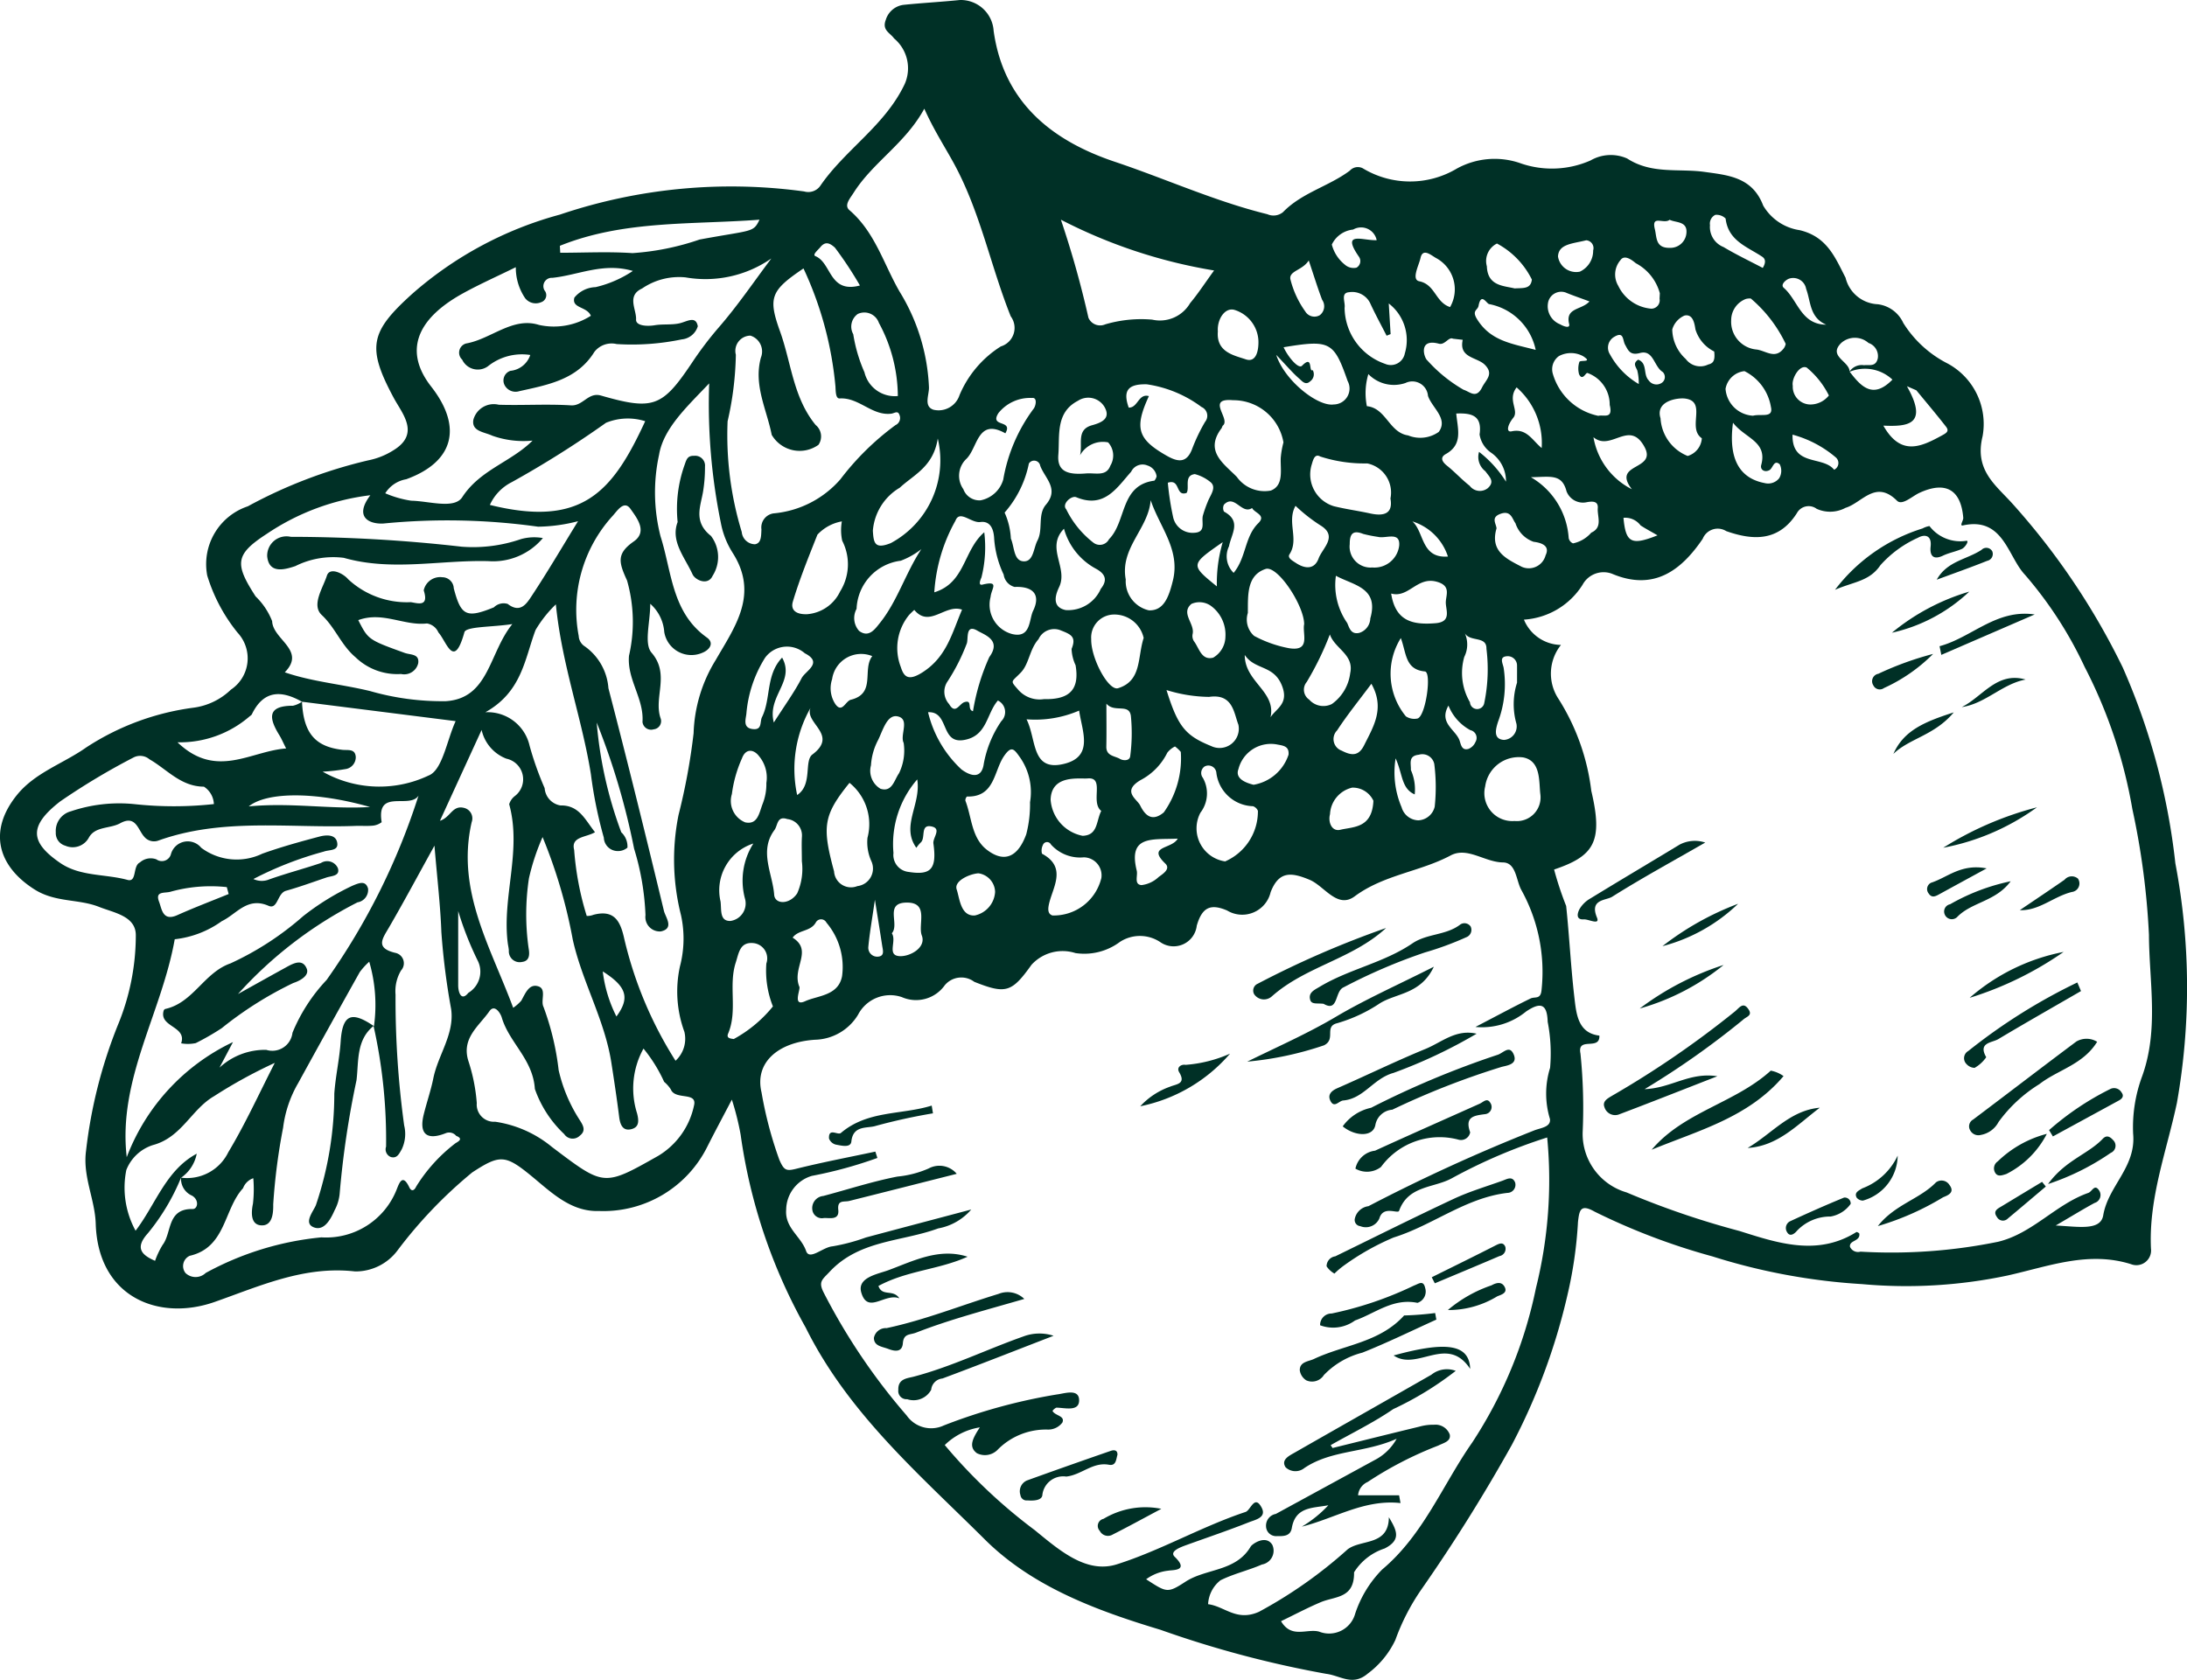 <svg xmlns="http://www.w3.org/2000/svg" viewBox="0 0 148 113.712">
  <g fill="#003026" fill-rule="nonzero">
    <path d="M49.524 74.441c-.682 1.306-1.183 2.236-1.657 3.179v-.001c-.672 1.355-1.721 2.487-3.021 3.26a7.853 7.853 0 0 1-4.307 1.097c-1.956.068-3.299-1.333-4.677-2.452-1.682-1.367-2.071-1.358-3.907-.159h.001a30.722 30.722 0 0 0-5.051 5.274c-.675.907-1.743 1.438-2.874 1.428-3.438-.394-6.419.98-9.507 2.065-3.763 1.322-7.891-.298-8.046-5.295-.052-1.669-.9-3.21-.651-4.963l-.001-.001c.334-2.91 1.056-5.763 2.149-8.481.796-1.92 1.21-3.977 1.216-6.056.022-1.324-1.464-1.541-2.489-1.947-1.403-.556-2.953-.28-4.379-1.189-2.509-1.598-3.122-3.983-1.171-6.392 1.239-1.53 3.161-2.126 4.716-3.235l.001.001c2.173-1.415 4.635-2.326 7.206-2.666.96-.122 1.856-.552 2.552-1.225.621-.414 1.029-1.08 1.116-1.821.087-.742-.155-1.484-.662-2.031-.93-1.146-1.629-2.461-2.058-3.873-.186-.981-.01-1.997.495-2.857.505-.862 1.305-1.51 2.252-1.827a32.561 32.561 0 0 1 8.149-3.112c.598-.118 1.169-.345 1.685-.669 1.866-1.127.616-2.488.042-3.558-1.846-3.441-1.593-4.472 1.232-7.028v-.001c2.881-2.539 6.309-4.381 10.017-5.381 5.314-1.794 10.972-2.329 16.528-1.565.398.115.826-.029 1.074-.361 1.69-2.477 4.389-4.083 5.727-6.912a2.637 2.637 0 0 0 .156-1.664c-.13-.557-.438-1.056-.877-1.423-.269-.383-.834-.552-.558-1.26h-.001C60.112.792 60.585.395 61.154.327c1.265-.13 2.537-.197 3.805-.326.575-.015 1.134.194 1.56.581.425.388.684.925.722 1.499.679 4.922 4.048 7.478 8.205 8.871 3.446 1.155 6.774 2.676 10.321 3.549.351.158.761.103 1.059-.142 1.279-1.319 3.099-1.743 4.52-2.807.224-.249.589-.314.884-.156a6.174 6.174 0 0 0 3.177.889 6.176 6.176 0 0 0 3.181-.873c1.341-.739 2.935-.862 4.373-.337 1.532.514 3.2.437 4.678-.215.757-.437 1.678-.486 2.477-.13 1.666 1.08 3.481.662 5.23.906 1.589.222 3.24.345 3.974 2.279.526.899 1.431 1.511 2.462 1.664 1.878.441 2.416 1.881 3.111 3.217a2.342 2.342 0 0 0 .786 1.262 2.347 2.347 0 0 0 1.387.536c.758.091 1.414.57 1.732 1.265a7.598 7.598 0 0 0 3.008 2.751c.863.467 1.555 1.194 1.979 2.079.424.884.557 1.88.381 2.845-.569 2.305.9 3.308 2.022 4.562v-.001c2.994 3.33 5.506 7.061 7.464 11.088a44.999 44.999 0 0 1 3.56 13.253c1.019 5.356 1.054 10.854.105 16.223-.69 3.255-1.919 6.437-1.755 9.865.043.349-.1.694-.378.91-.278.216-.648.269-.975.14-2.888-.905-5.572.146-8.308.758v.001a33.079 33.079 0 0 1-9.895.591c-3.434-.205-6.83-.833-10.11-1.872-2.755-.752-5.431-1.768-7.99-3.036-.949-.538-1.029-.089-1.118.686h-.001c-.091 1.678-.332 3.345-.718 4.98-.811 3.527-2.077 6.934-3.765 10.135-1.881 3.371-3.93 6.646-6.14 9.811a14.786 14.786 0 0 0-1.735 3.381c-.426.904-1.069 1.689-1.873 2.283-1.019.866-1.834.142-2.785.017v.001c-3.821-.687-7.58-1.685-11.238-2.985-4.329-1.304-8.67-2.911-11.889-6.117-4.426-4.407-9.224-8.512-12.117-14.332h.001c-2.272-4.039-3.767-8.469-4.406-13.06-.145-.804-.343-1.597-.594-2.375l-.001-.001Zm75.644-49.286c.779 1.029 1.589 1.883 2.897.543a2.713 2.713 0 0 0-1.381-.695c-.518-.092-1.051-.033-1.536.173.211-.337.603-.515.996-.453.347-.044.789.131.929-.456v.001c.08-.458-.187-.905-.627-1.052-.522-.463-1.307-.467-1.835-.01-.943.917.559 1.242.556 1.95l0-0ZM12.252 79.72a3.105 3.105 0 0 0 1.874-.344c.573-.308 1.035-.788 1.32-1.373 1.169-1.946 2.112-4.028 3.149-6.054a33.045 33.045 0 0 0-4.098 2.248c-1.547.889-2.204 2.808-4.163 3.319v.001c-.816.265-1.471.882-1.785 1.681-.283 1.401-.061 2.859.626 4.112 1.37-1.794 2.046-4.09 4.137-5.213h.001a2.555 2.555 0 0 1-1.064 1.629c-.554 1.355-1.309 2.62-2.238 3.752-.859.951-.502 1.449.483 1.869a5.617 5.617 0 0 1 .51-1.076c.637-.827.278-2.46 2.034-2.43.341.006.461-.597-.033-.899v-.001c-.485-.205-.788-.695-.753-1.221l0-0Zm8.182-32.218c-1.411-.8-2.611-.781-3.398.867h-.001c-.038.042-.081.08-.129.111a7.211 7.211 0 0 1-4.895 1.768c2.634 2.522 4.943.59 7.352.417-.206-.406-.313-.662-.456-.894-.694-1.126-.876-1.998.914-1.998v.001a1.763 1.763 0 0 0 .615-.272c.104 2.113.877 3.038 2.73 3.255.375.044.873-.097.91.489v-.001c.006.421-.31.777-.729.821-.5.087-1.006.143-1.513.169 2.205 1.25 4.882 1.348 7.172.261.94-.364 1.234-2.395 1.828-3.681-3.603-.455-7.002-.884-10.401-1.314l-0-0Zm4.848 21.948.027.011-.001-.001c.201-1.46.092-2.945-.321-4.359-.237.211-.452.447-.641.702a967.337 967.337 0 0 0-4.173 7.525l-.001.001c-.537.923-.882 1.946-1.013 3.006-.334 1.713-.558 3.447-.669 5.189.01.581-.046 1.49-.839 1.422-.664-.058-.671-.803-.533-1.465.065-.573.073-1.151.023-1.725-.321.111-.576.359-.694.678-1.312 1.426-1.148 4.002-3.599 4.572l-.001-.001a.76.76 0 0 0-.434.513c-.058.23-.005.472.142.657.384.364.985.361 1.366-.006a20.331 20.331 0 0 1 7.827-2.409c1.085.068 2.164-.209 3.081-.794a5.125 5.125 0 0 0 2.019-2.458c.165-.411.392-1.098.849-.138.152.318.345.216.466-.046v-.001c.688-1.113 1.57-2.093 2.605-2.892.1-.101.697-.308.103-.543v-.001c-.167-.202-.443-.277-.689-.186-1.305.525-1.836.062-1.506-1.266.201-.811.489-1.648.646-2.432.32-1.603 1.455-3.009 1.205-4.717h-.001a47.647 47.647 0 0 1-.658-5.197c-.064-1.788-.278-3.57-.467-5.845-1.18 2.134-2.1 3.856-3.081 5.543-.443.762-.936 1.385.426 1.713a.718.718 0 0 1 .547.479c.082.247.025.519-.151.711-.293.492-.424 1.064-.375 1.635a62.843 62.843 0 0 0 .584 8.859 2.411 2.411 0 0 1-.166 1.619c-.182.309-.315.632-.734.519h.001c-.28-.108-.425-.419-.325-.702a35.35 35.35 0 0 0-.847-8.171l.001.001Zm33.956 8.509.137.425c-1.442.521-2.923.927-4.429 1.213-.497.144-.934.443-1.248.855a2.41 2.41 0 0 0-.495 1.429c-.102 1.249 1.003 1.801 1.348 2.802.229.665 1.134-.266 1.787-.316h-.001c.771-.131 1.528-.332 2.263-.6 2.256-.604 4.514-1.199 7.129-1.893h-.001c-.577.672-1.368 1.124-2.24 1.281-2.471.91-5.333.771-7.351 2.941-.474.51-.777.652-.405 1.385l-.001-.001a41.69 41.69 0 0 0 5.627 8.339c.272.39.674.672 1.133.795a2.018 2.018 0 0 0 1.379-.122 37.986 37.986 0 0 1 7.658-2.099c.492-.056 1.498-.425 1.499.397.001.782-.945.508-1.542.496v.001c-.104.05-.193.126-.26.22.175.339.868.322.668.789-.24.318-.623.496-1.021.474-1.247-.025-2.451.458-3.333 1.339-.364.398-.948.505-1.429.262-.601-.443-.27-1.023.197-1.749-.896.143-1.725.561-2.373 1.197a36.223 36.223 0 0 0 6.086 5.756c1.656 1.351 3.487 2.976 5.569 2.315 2.963-.939 5.723-2.551 8.703-3.544.345-.115.606-1.199 1.085-.294.358.676-.432.824-.841.986-1.404.557-2.836 1.039-4.256 1.552-.406.147-1.163.426-.786.791 1.008.976-.134.881-.44.942h-.001a3.102 3.102 0 0 0-1.491.581c1.383.892 1.433.968 2.663.166 1.399-.912 3.407-.669 4.413-2.381.104-.176 1.031-.824 1.463-.115a.947.947 0 0 1-.023.839c-.137.261-.388.442-.679.492-.918.402-1.917.625-2.809 1.07v.001c-.498.393-.802.982-.835 1.615 1.133.146 1.921 1.194 3.444.515a30.773 30.773 0 0 0 5.995-4.224c.923-.705 2.776-.216 2.795-2.178.505.854.889 1.521-.287 2.116a3.847 3.847 0 0 0-2.069 1.612c.029 1.791-1.281 1.611-2.26 2.026-.906.384-1.778.848-2.682 1.284.71 1.203 1.753.481 2.576.707l-.001-.001c.482.193 1.023.171 1.488-.058a1.825 1.825 0 0 0 .951-1.146 7.676 7.676 0 0 1 1.83-3.001c2.785-2.335 4.09-5.723 6.078-8.573h.001c2.096-3.185 3.564-6.74 4.327-10.476a30.214 30.214 0 0 0 .761-10.196 36.406 36.406 0 0 0-6.456 2.763c-1.207.665-2.95.475-3.566 2.203-.081.228-1.075-.384-1.335.516v-.001c-.22.497-.795.727-1.297.521-.114-.012-.218-.071-.288-.162-.069-.091-.099-.207-.081-.32.09-.459.464-.809.927-.868 3.644-1.9 7.384-3.611 11.205-5.124.454-.182 1.147-.22 1.079-.777a5.877 5.877 0 0 1 .009-3.466 11.153 11.153 0 0 0-.163-3.111c-.038-1.212-.467-1.369-1.458-.703h-.001c-.96.788-2.193 1.165-3.43 1.048 1.524-.793 2.613-1.384 3.726-1.925.305-.148.695.095.749-.596v.001a11.435 11.435 0 0 0-1.356-6.729c-.371-.646-.349-1.878-1.255-1.888-1.233-.013-2.407-1.077-3.54-.474-2.088 1.111-4.522 1.305-6.496 2.769-1.177.873-2.046-.698-3.047-1.118-1.278-.537-2.091-.582-2.641.836-.143.616-.573 1.125-1.156 1.371-.583.246-1.248.197-1.788-.13-1.108-.473-1.69-.236-2.055 1.027-.063.553-.413 1.032-.921 1.26-.508.228-1.099.171-1.554-.151a2.481 2.481 0 0 0-1.362-.413c-.485-.002-.96.139-1.365.404-.862.643-1.944.915-3.007.755-.52-.167-1.077-.18-1.604-.04-.527.141-1.003.43-1.37.833-1.339 1.872-1.73 2.003-3.873 1.153-.622-.468-1.502-.365-1.999.234-.318.448-.781.772-1.31.917-.53.146-1.093.105-1.595-.117a2.446 2.446 0 0 0-1.7.047c-.543.218-.99.623-1.259 1.142-.617 1.028-1.718 1.668-2.916 1.698-2.497.161-4.102 1.544-3.618 3.565.265 1.551.668 3.075 1.203 4.555.318.732.47.783 1.15.613 1.77-.442 3.565-.781 5.35-1.161l-0.0.001Zm79.879 4.998c1.518.075 3.034.376 3.213-.687.333-1.988 2.226-3.253 2.026-5.509l-.001-.001a9.931 9.931 0 0 1 .616-3.923c1.136-3.181.468-6.383.454-9.557a51.513 51.513 0 0 0-1.123-8.512 33.129 33.129 0 0 0-3.234-9.633c-1.05-2.252-2.407-4.348-4.033-6.227-1.172-1.236-1.455-3.937-4.192-3.342-.267.058.031-.332.016-.514-.157-1.915-1.198-2.503-2.963-1.691-.503.232-1.171.883-1.521.534-1.453-1.449-2.363.142-3.479.48h-.001c-.606.327-1.331.352-1.959.067-.212-.158-.481-.215-.738-.158-.257.057-.476.224-.601.456-1.224 1.918-2.943 1.857-4.772 1.215-.275-.173-.612-.216-.92-.116-.309.1-.557.332-.678.633-1.441 2.125-3.291 3.551-6.099 2.383v-.001c-.764-.31-1.64.004-2.032.73-.866 1.379-2.343 2.257-3.968 2.36.205.499.551.927.997 1.232a2.758 2.758 0 0 0 1.51.481 3.107 3.107 0 0 0-.675 1.746c-.04.637.117 1.272.451 1.816 1.226 1.906 2.004 4.066 2.276 6.315.812 3.435.201 4.411-2.517 5.326a22.395 22.395 0 0 0 .817 2.468c.212 2.029.313 4.071.545 6.097.137 1.193.231 2.501 1.702 2.678.053 1.052-1.522.029-1.28 1.215a36.161 36.161 0 0 1 .148 5.34 4.129 4.129 0 0 0 .798 2.536c.538.734 1.304 1.271 2.179 1.525a57.224 57.224 0 0 0 7.637 2.61c2.549.804 5.271 1.736 7.92.066a.387.387 0 0 1 .187.101c.091.548-.703.448-.628.908h.001c.123.268.424.405.707.323a36.015 36.015 0 0 0 9.315-.669c2.339-.565 3.892-2.532 6.106-3.309.26-.091.421-.649.74-.148.092.149.108.332.045.496-.064.163-.2.287-.368.335-.732.396-1.442.834-2.627 1.526l-0.0 0Zm-98.849-26.624c-.597.362-1.656.286-1.412 1.206h-.001c.113 1.516.398 3.014.851 4.465.159.003.316-.025.464-.082 1.461-.38 1.836.515 2.089 1.687h.001a26.752 26.752 0 0 0 3.455 8.196c.265-.243.46-.552.566-.896.106-.343.117-.709.035-1.059a7.946 7.946 0 0 1-.303-4.429 7.422 7.422 0 0 0 .072-3.472 15.289 15.289 0 0 1-.166-6.786 42.247 42.247 0 0 0 1.019-5.531c.056-1.76.575-3.475 1.506-4.97 1.27-2.214 2.952-4.437 1.116-7.272v-.001a5.749 5.749 0 0 1-.779-1.998c-.635-3.105-.899-6.273-.789-9.44-1.492 1.572-3.091 3.04-3.39 4.828v.001c-.399 1.825-.365 3.718.099 5.529.764 2.394.756 5.155 3.133 6.845.501.356.223.817-.299 1.033v-.001c-.526.23-1.127.205-1.632-.068-.505-.272-.855-.763-.95-1.328a2.827 2.827 0 0 0-.949-1.918c0 1.262-.438 2.7.087 3.308 1.266 1.465.133 3.01.608 4.427a.558.558 0 0 1-.041.497c-.091.15-.247.248-.421.266a.586.586 0 0 1-.497-.07.587.587 0 0 1-.261-.428c.11-1.585-1.056-2.876-.913-4.486h.001c.386-1.682.34-3.435-.134-5.094-.573-1.245-.714-1.82.46-2.643.956-.67.183-1.617-.225-2.199-.433-.617-.894.125-1.197.458-2.01 2.198-2.865 5.215-2.308 8.141.014.288.168.552.413.706.928.658 1.514 1.696 1.598 2.831 1.305 5.011 2.544 10.041 3.757 15.076.103.425.721 1.186-.207 1.387-.294.023-.582-.088-.784-.302-.202-.214-.297-.508-.258-.8-.06-1.529-.319-3.042-.772-4.503a47.974 47.974 0 0 0-2.529-8.532c.21 2.541.77 5.04 1.663 7.428.287.267.44.647.417 1.038a.996.996 0 0 1-.75.228c-.468-.047-.829-.432-.848-.901-.398-1.408-.691-2.844-.875-4.296-.603-3.784-1.966-7.4-2.371-11.498-.537.514-1 1.1-1.377 1.741-.733 1.961-.921 4.178-3.394 5.562a2.911 2.911 0 0 1 1.909.585 2.91 2.91 0 0 1 1.083 1.678c.271.981.612 1.942 1.02 2.874.043.59.484 1.074 1.068 1.172 1.267-.028 1.664.964 2.343 1.815l-0-0Zm-11.945-2.477c-.608.941-2.874-.518-2.495 1.8a1.19 1.19 0 0 1-.581.233c-.396.04-.8.004-1.2.019-4.46.166-8.987-.572-13.346.998h.001c-.338.116-.713.01-.941-.265-.438-.488-.569-1.496-1.632-.911-.683.375-1.682.195-2.112.963-.305.573-1.0.816-1.595.555-.403-.111-.673-.49-.646-.907-.045-.656.382-1.252 1.018-1.421a10.2 10.2 0 0 1 4.299-.487 24.896 24.896 0 0 0 5.381-.003c-.02-.479-.271-.919-.674-1.179-1.57-.007-2.496-1.175-3.686-1.853-.308-.262-.746-.306-1.1-.111-1.707.884-3.357 1.874-4.941 2.963-2.131 1.657-2.059 2.754.006 4.168 1.352.925 3.039.731 4.55 1.145.656.18.335-.95.839-1.182.303-.272.733-.353 1.115-.21.168.121.385.152.58.084.195-.068.346-.227.402-.426.114-.428.458-.756.891-.849.433-.093.882.064 1.162.408.587.438 1.282.707 2.011.777a4.002 4.002 0 0 0 2.122-.378c1.271-.455 2.577-.816 3.882-1.161.425-.112 1.063-.157 1.179.378.135.617-.509.499-.905.644h.001a23.789 23.789 0 0 0-4.758 1.855 1.323 1.323 0 0 0 1.073.025c1.151-.409 2.337-.719 3.495-1.109v-.001a.792.792 0 0 1 .655-.089c.221.068.401.229.493.441.163.544-.439.516-.782.632-.907.309-1.81.638-2.731.897-.593.167-.548 1.293-1.184 1.016-1.44-.626-2.162.568-3.153 1.037v-.001c-.94.679-2.039 1.102-3.191 1.229-.89 5.016-3.862 9.489-3.248 14.752 1.299-3.429 3.876-6.221 7.19-7.792l-.914 1.731c.86-.795 1.994-1.227 3.166-1.204.391.122.816.062 1.158-.161.343-.223.568-.588.615-.995.544-1.324 1.326-2.535 2.309-3.575 2.703-3.815 4.801-8.025 6.221-12.479v0Zm4.271-4.448c-.941 2.05-1.881 4.101-2.822 6.152.732-.231.839-1.095 1.661-.864a.731.731 0 0 1 .454.374.733.733 0 0 1 .031.588c-1.058 4.623 1.278 8.432 2.811 12.563h-.001a2.953 2.953 0 0 0 .547-.481c.275-.482.522-1.178 1.159-.971.569.185.138.961.343 1.384l.001-.001a18.302 18.302 0 0 1 1.028 4.291c.275 1.208.761 2.356 1.437 3.394.225.354.429.709-.01 1.044-.146.143-.349.213-.552.192-.203-.022-.387-.133-.499-.303-.898-.845-1.58-1.893-1.987-3.058-.125-2.009-1.734-3.125-2.239-4.832-.092-.312-.492-.926-.836-.43-.701 1.009-1.932 1.832-1.41 3.411a12.001 12.001 0 0 1 .555 2.81 1.164 1.164 0 0 0 .331.918 1.166 1.166 0 0 0 .914.344c1.415.207 2.746.8 3.847 1.712 3.525 2.661 3.475 2.695 7.158.613v.001c1.259-.745 2.148-1.985 2.449-3.417.246-.97-1.277-.346-1.571-1.105h-.001a2.268 2.268 0 0 0-.448-.505 10.147 10.147 0 0 0-1.397-2.251c-.74 1.338-.898 2.923-.436 4.381.147.564.118.951-.395 1.076-.572.139-.749-.307-.815-.827-.154-1.228-.339-2.453-.529-3.676-.45-2.895-1.964-5.452-2.605-8.303l-.001.001c-.436-2.389-1.123-4.724-2.048-6.969-.398.899-.708 1.835-.924 2.795-.236 1.563-.244 3.152-.023 4.718.07.388.094.872-.437.938-.228.053-.466-.005-.644-.157-.177-.152-.272-.379-.255-.612-.008-.17-.053-.339-.074-.508-.397-3.134.965-6.251.097-9.397.065-.215.194-.405.371-.545.45-.335.661-.903.54-1.451-.121-.548-.552-.974-1.101-1.089-.851-.327-1.481-1.059-1.677-1.95l-0.0.001Zm-8.349-7.429c.675 1.318.672 1.326 3.141 2.218.398.144 1.007.048.915.702h-.001c-.123.519-.641.842-1.162.725-1.136.072-2.251-.337-3.072-1.126-.975-.818-1.373-2.006-2.293-2.867-.719-.673.083-1.828.348-2.662.196-.616 1.122-.141 1.433.234v.001c1.147 1.069 2.676 1.63 4.242 1.558.457.064 1.251.361.878-.8.125-.579.674-.965 1.26-.887.416.003.756.333.773.749.486 1.86.849 2.047 2.716 1.288v-.001c.246-.244.606-.332.936-.229.865.669 1.293-.044 1.632-.558 1.059-1.602 2.03-3.261 3.125-5.042a11.23 11.23 0 0 1-2.702.371 44.311 44.311 0 0 0-10.451-.216c-.938.06-2.039-.405-.9-1.914a15.931 15.931 0 0 0-7.018 2.621c-2.15 1.398-2.17 2.024-.746 4.229.489.471.871 1.042 1.118 1.674.044 1.254 2.326 1.968.854 3.463 1.858.641 3.845.801 5.774 1.27a17.685 17.685 0 0 0 5.127.685c2.934-.193 2.909-3.267 4.499-5.219-1.374.211-3.132.153-3.243.551-.714 2.575-1.196.641-1.762.012-.138-.321-.43-.55-.774-.606-1.54.177-2.998-.833-4.647-.225v-0ZM34.906 18.087c-1.303.641-2.485 1.164-3.611 1.789-3.208 1.781-3.928 3.974-2.115 6.294 2.155 2.758 1.516 5.105-1.687 6.27v.001a2.086 2.086 0 0 0-1.422.95c.563.244 1.155.413 1.763.504 1.183.018 2.909.59 3.448-.24 1.209-1.862 3.291-2.369 4.758-3.829a6.319 6.319 0 0 1-2.722-.331c-.551-.259-1.415-.288-1.285-1.073h-.001c.199-.753.964-1.208 1.72-1.024 1.628.052 3.265-.06 4.889.042.818.051 1.165-.912 2.025-.665 3.525 1.012 4.146.784 6.124-2.164h.001c.56-.849 1.172-1.661 1.835-2.431 1.286-1.477 2.391-3.112 3.571-4.682v-.001c-1.691 1.175-3.777 1.634-5.805 1.279-1.038-.103-2.079.163-2.94.752-1.064.489-.371 1.418-.408 2.099-.024.429.734.477 1.268.388.559-.093 1.153-.005 1.698-.136.485-.115 1.079-.532 1.212.206-.147.489-.576.84-1.084.889a16.463 16.463 0 0 1-4.409.316c-.563-.134-1.153.074-1.507.532-1.165 1.882-3.135 2.224-5.079 2.657-.379.121-.791-.042-.985-.389a.686.686 0 0 1-.041-.583c.073-.191.228-.339.421-.404.622-.06 1.149-.481 1.347-1.074-1.023-.159-2.066.12-2.872.769-.283.202-.64.268-.976.18-.336-.088-.615-.322-.762-.636a.641.641 0 0 1-.187-.624.642.642 0 0 1 .455-.467c1.689-.296 3.141-1.817 4.925-1.258 1.208.269 2.474.046 3.518-.618-.267-.643-1.322-.491-1.116-1.229a1.928 1.928 0 0 1 1.434-.709c.9-.21 1.755-.582 2.523-1.096-2.008-.591-3.698.287-5.445.465-.21-.016-.411.086-.523.264-.112.178-.116.403-.011.585.109.129.147.303.099.465-.047.162-.173.289-.334.339-.381.164-.824.05-1.078-.278a3.696 3.696 0 0 1-.629-2.094l-0-0ZM62.55 7.358c-1.278 2.351-3.473 3.622-4.776 5.68-.256.405-.673.859-.289 1.189 1.729 1.486 2.311 3.637 3.387 5.504 1.211 1.957 1.898 4.194 1.994 6.494.011.513-.366 1.273.29 1.506v.001c.757.189 1.532-.239 1.776-.981.572-1.361 1.547-2.513 2.795-3.3.409-.124.732-.439.866-.845.134-.405.061-.851-.194-1.194-1.369-3.418-2.056-7.074-3.854-10.363-.624-1.142-1.355-2.256-1.994-3.691l0-.001Zm-8.177 10.814c-2.217 1.5-2.41 1.968-1.583 4.27.761 2.117.886 4.473 2.408 6.328h.001c.402.33.484.913.189 1.341a2.191 2.191 0 0 1-1.731.361c-.602-.129-1.123-.505-1.433-1.036-.338-1.724-1.245-3.372-.729-5.238h.001a1.122 1.122 0 0 0-.036-.895c-.136-.28-.382-.492-.679-.583-.317.004-.615.154-.807.406a1.031 1.031 0 0 0-.177.887 21.575 21.575 0 0 1-.558 4.504c-.106 2.534.217 5.068.957 7.494.041.466.427.825.895.831.443-.07.415-.591.438-1.001-.074-.527.293-1.014.82-1.089 1.75-.155 3.371-.983 4.523-2.308a18.209 18.209 0 0 1 3.728-3.667.527.527 0 0 0 .278-.297c.05-.132.044-.279-.015-.408-.109-.299-.336-.097-.544-.07-1.299.166-2.183-1.109-3.494-1.03-.277.017-.267-.459-.289-.825v.001a24.025 24.025 0 0 0-2.161-7.976Zm17.42-3.301a66.008 66.008 0 0 1 1.864 6.638c.091.211.262.377.476.46.214.084.452.079.662-.013 1.03-.303 2.107-.412 3.176-.319a2.369 2.369 0 0 0 1.467-.138 2.368 2.368 0 0 0 1.101-.98c.522-.618.964-1.305 1.621-2.21-3.615-.594-7.114-1.755-10.368-3.438h0ZM43.662 28.512a3.895 3.895 0 0 0-2.651.107c-2.05 1.456-4.178 2.798-6.377 4.018a3.207 3.207 0 0 0-1.483 1.542c6.252 1.549 8.302-.876 10.511-5.667l0-0ZM86.854 29.943a3.434 3.434 0 0 0-1.182-2.052c-.625-.522-1.414-.805-2.229-.8-1.889-.167-.111 1.287-.7 1.726l.001.001a.851.851 0 0 0-.066.154c-1.2 1.571.15 2.418 1.02 3.31h.001c.255.357.607.635 1.015.798a2.306 2.306 0 0 0 1.285.128c.897-.349.64-1.397.672-2.214a5.888 5.888 0 0 1 .185-1.051ZM69.705 54.304c.182-1.069-.067-2.167-.692-3.054-.387-.539-.561-.802-1.063-.077-.705 1.018-.619 2.802-2.513 2.746a.362.362 0 0 0-.107.28c.44 1.133.404 2.517 1.459 3.328 1.211.931 2.116.443 2.661-1.055.183-.708.268-1.437.255-2.167l-0.0 0Zm-6.478-14.209c2.109-.646 1.955-2.84 3.381-4.064h-.001c.126 1.022.061 2.059-.19 3.058-.083.186-.23.558.069.485 1.188-.291.598.271.55.834v-.001c-.139.524-.066 1.082.205 1.552.27.469.716.813 1.238.957 1.296.321 1.148-.977 1.433-1.564.531-1.091.013-1.677-1.252-1.62h.001c-.392-.103-.684-.433-.739-.834a6.805 6.805 0 0 1-.643-2.417c-.022-.536-.186-1.243-.94-1.143-.609.081-1.391-.84-1.676-.101h.001A11.351 11.351 0 0 0 63.227 40.095v0ZM37.888 16.639l.024.471c1.632 0 3.27-.087 4.895.025v-.001c1.547-.105 3.073-.414 4.538-.92 3.589-.664 3.628-.453 4.052-1.343-4.538.348-9.174.019-13.509 1.768v-0Zm39.861 10.174c-1.001 2.173-.765 2.918 1.215 4.042.764.433 1.35.507 1.718-.484h-.001c.239-.629.53-1.237.871-1.816.13-.158.178-.366.13-.565-.049-.198-.187-.362-.375-.442-1.086-.811-2.358-1.338-3.698-1.533-1.24-.029-1.648.392-1.225 1.577.624.021.652-.977 1.364-.779l.001-0Zm.12 7.043c-.148 1.943-2.091 3.224-1.686 5.376h-.001c-.027.476.115.945.401 1.327.286.381.698.649 1.162.756 1.04.045 1.367-.975 1.624-2.0.526-2.105-.889-3.625-1.501-5.459l.001 0ZM57.488 52.992c-1.778 2.198-1.865 2.964-1.043 5.999h-.001c.023.368.222.703.534.899.312.196.7.231 1.042.092.377-.044.71-.264.898-.593a1.196 1.196 0 0 0 .058-1.075 3.092 3.092 0 0 1-.271-1.601 3.593 3.593 0 0 0-.058-2.041c-.216-.66-.619-1.244-1.16-1.68h.001Zm25.425 5.317h-.001c.664-.291 1.228-.77 1.622-1.379a3.694 3.694 0 0 0 .592-2.045c-.061-.146-.183-.259-.333-.311-.623-.018-1.218-.261-1.674-.685-.457-.424-.745-.999-.809-1.618-.03-.174-.142-.323-.301-.398-.159-.076-.345-.07-.499.017-.117.085-.195.214-.216.358a.535.535 0 0 0 .107.405 2.137 2.137 0 0 1 .273 1.203 2.143 2.143 0 0 1-.436 1.155c-.346.65-.354 1.428-.02 2.085.333.656.965 1.11 1.694 1.215h.001Zm5.343-16.054c-.002-1.271-1.807-4.007-2.612-3.739-1.302.433-1.185 1.827-1.199 2.979l-.001.001c-.176.554-.011 1.16.422 1.547a8.159 8.159 0 0 0 2.34.831c1.532.261.912-.975 1.049-1.618l.001-0Zm5.84-8.509-.001.001a2.012 2.012 0 0 0-.291-1.514 2.01 2.01 0 0 0-1.278-.863c-1.079.022-2.154-.136-3.18-.467-.416-.241-.505.33-.6.613h.001c-.156.565-.085 1.169.198 1.682a2.248 2.248 0 0 0 1.316 1.067c.81.201 1.641.311 2.457.49.983.216 1.556-.014 1.378-1.008l.001-.001Zm-26.062-4.414c-1.907-1.073-1.86 1.017-2.659 1.752-.55.539-.628 1.398-.184 2.027.177.484.653.793 1.167.757.361-.07.694-.24.966-.488a1.997 1.997 0 0 0 .569-.92c.297-1.726.993-3.357 2.034-4.765.175-.191.296-.82-.096-.756h.001c-.871-.04-1.71.336-2.258 1.013-.651 1.002 1.023.421.46 1.38l-0.0 0Zm-11.065 5.962a2.975 2.975 0 0 0-1.652.899c-.593 1.497-1.203 2.994-1.663 4.533-.144.481.098.876.964.852l.001-.001c.475-.037.932-.199 1.324-.469a2.703 2.703 0 0 0 .91-1.071c.649-1.039.703-2.343.142-3.432a3.417 3.417 0 0 1-.025-1.311l-0.0 0Zm13.68 12.031c1.764.044 2.412-.676 2.139-2.291h.001c-.165-.347-.257-.723-.272-1.107.336-.82-.037-.979-.708-1.245-.584-.255-1.265.006-1.529.586-.609.68-.636 1.667-1.188 2.247-.654.686-.758.521-.191 1.171.434.5 1.095.742 1.75.639l-0-0Zm-7.188-17.637c-.304 1.921-1.621 2.441-2.574 3.329v-.001c-1.043.615-1.72 1.699-1.818 2.906.048.836.129 1.275 1.212.843 1.237-.663 2.22-1.717 2.795-2.997a6.359 6.359 0 0 0 .386-4.08l-.001.001Zm29.139-4.366c-.21.705-.245 1.452-.1 2.173 1.304.127 1.507 1.795 2.791 1.979.686.28 1.468.191 2.073-.237.659-.902-.458-1.629-.729-2.441v.001c-.028-.35-.226-.663-.53-.837a1.061 1.061 0 0 0-.991-.035 2.406 2.406 0 0 1-1.344.065c-.445-.107-.851-.338-1.17-.667l0-0ZM54.089 66.784c.126.13-.511 1.406.406.987.835-.381 2.241-.36 2.49-1.693.176-1.302-.208-2.618-1.056-3.621-.065-.132-.196-.218-.343-.226-.147-.008-.286.064-.365.189-.347.661-1.193.502-1.581 1.052 1.403.88-.066 2.034.45 3.313l-0.0 0Zm-1.784 1.343.001.001a6.535 6.535 0 0 1-.445-2.907 1.042 1.042 0 0 0-.105-.905c-.172-.27-.458-.445-.776-.476-.912-.085-.978.663-1.191 1.321-.507 1.572.141 3.253-.514 4.803-.142.335.187.338.382.371v-.001c1.019-.555 1.919-1.305 2.649-2.208l-.001-0ZM94.106 22.615l-.271.11c-.375-.738-.775-1.465-1.119-2.217v-.001c-.265-.525-.84-.819-1.421-.726-.596.043-.235.686-.303 1.059.011.837.28 1.652.771 2.33a4.057 4.057 0 0 0 1.973 1.461c.268.117.575.105.834-.032s.442-.384.497-.671a3.137 3.137 0 0 0-.017-1.862c-.194-.605-.567-1.137-1.07-1.524l.126 2.072ZM65.104 41.269c-1.138-.407-2.2 1.264-3.231.017a4.989 4.989 0 0 0-.361.352c-.394.485-.652 1.066-.749 1.683a3.541 3.541 0 0 0 .198 1.832c.213.688.53.958 1.473.355 1.631-1.044 1.983-2.635 2.67-4.239h0Zm12.291 1.915c-.103-.458-.361-.866-.73-1.155-.37-.289-.828-.441-1.297-.43a1.554 1.554 0 0 0-1.119.506c-.288.315-.434.734-.404 1.16-.029 1.282 1.169 3.522 1.819 3.321 1.615-.499 1.302-2.089 1.731-3.401ZM73.088 30.824c.197-.749-.277-1.737.81-2.037.649-.179 1.306-.457.835-1.259-.182-.294-.475-.503-.812-.577a1.276 1.276 0 0 0-.98.183c-1.526.793-1.217 2.365-1.321 3.653-.095 1.175.706 1.357 1.86 1.263.675-.054 1.382.228 1.664-.536h.001c.299-.499.236-1.136-.156-1.568-.757-.154-1.526.201-1.901.876v0Zm5.852 15.887c.77 2.475 1.279 3.086 3.022 3.791.449.217.982.16 1.374-.148.392-.308.574-.813.469-1.3-.311-.802-.371-2.114-1.98-1.88a10.04 10.04 0 0 1-2.886-.463l-0-0Zm21.564 6.531c-.144.59.004 1.212.397 1.674s.984.707 1.589.659a1.605 1.605 0 0 0 1.315-.482c.341-.354.501-.845.434-1.332-.103-.843.053-2.264-1.171-2.491-.601-.076-1.208.088-1.688.457-.48.37-.795.914-.875 1.515l0.0 0ZM78.27 32.242c-.046-.344-.287-.63-.619-.732-.422-.176-.907.01-1.103.422-.961 1.073-1.806 2.52-3.717 1.725-.323-.135-1.004.463-.674.822.433.888 1.066 1.663 1.849 2.265.167.123.379.167.581.12.201-.048.372-.182.465-.367 1.192-1.194.735-3.664 3.068-3.959.074-.085.125-.186.15-.296v0Zm8.097-8.217c.547 1.712 2.787 3.504 3.883 3.355v-.001c.379-.001.731-.2.925-.526.194-.326.203-.73.022-1.064-.932-2.671-1.188-2.802-4.332-2.284.285.635 1 1.502 1.246 1.254.77-.781.424.461.726.297h.001c.142.259.068.582-.171.754-.318.3-.558-.019-.713-.152-.453-.387-.841-.851-1.586-1.634l0.0.001ZM74.527 59.463c.061-.351-.034-.713-.262-.987-.228-.275-.564-.436-.921-.441-.838.081-1.665-.243-2.225-.872-.053-.104-.163-.167-.279-.16-.116.006-.218.08-.26.189a.842.842 0 0 0-.066.597c1.781.95.646 2.386.449 3.528-.082.475.095.594.255.653h-.001c.755.022 1.494-.215 2.095-.671a3.314 3.314 0 0 0 1.212-1.836h0Zm-6.543-24.765a4.85 4.85 0 0 1 .424 1.761c.242.544.178 1.488.841 1.537.696.051.685-.886.957-1.403.399-.759-.001-1.756.573-2.428.924-1.083-.079-1.794-.387-2.643l.001-.001c-.032-.169-.165-.302-.335-.333-.17-.032-.342.045-.432.192-.248 1.231-.813 2.374-1.641 3.318v0ZM52.365 48.91c.769-1.204 1.399-2.067 1.884-3.005.255-.494 1.479-1.035.217-1.682a1.837 1.837 0 0 0-1.413-.441c-.512.058-.977.327-1.28.745a8.436 8.436 0 0 0-1.263 3.774c-.033.371-.28.99.463 1.055.621.054.436-.497.595-.818.616-1.247.241-2.846 1.359-4.023.898 1.609-1.029 2.596-.561 4.395l-0.0.001Zm9.982-11.736a5.216 5.216 0 0 1-1.393.784c-.803.099-1.545.482-2.092 1.078-.547.597-.864 1.368-.895 2.177-.265.483-.198 1.082.169 1.493.66.491 1.074-.12 1.398-.522 1.194-1.48 1.732-3.365 2.813-5.009h-0ZM54.264 58.299c0-.661-.027-1.176.006-1.686v-.001c.033-.592-.405-1.106-.995-1.168-.703-.237-.635.432-.864.74-1.065 1.433-.123 2.945-.021 4.383.046.656 1.032.693 1.559-.095a4.075 4.075 0 0 0 .315-2.174l0-0Zm47.65-25.696c.011-.772-.358-1.5-.989-1.947-.429-.285-.718-.737-.798-1.246.186-1.286-.535-1.46-1.579-1.417.094 1.04.474 2.086-.707 2.743-.404.224-.259.516.08.787.534.426.997.94 1.535 1.36.139.187.348.31.578.341.231.03.465-.034.647-.178.504-.457.111-.761-.162-1.147-.401-.306-.572-.828-.428-1.311.722.56 1.338 1.242 1.823 2.016l-0-0Zm-41.155-5.794c-.012-1.733-.454-3.436-1.284-4.957a1.041 1.041 0 0 0-.581-.618c-.272-.114-.581-.107-.848.02-.435.312-.567.902-.304 1.368a10.332 10.332 0 0 0 .758 2.578c.119.496.412.933.828 1.228.416.296.924.43 1.431.38v-0Zm11.244 8.981c-1.258 1.295.295 2.63-.326 3.944-.169.357-.606 1.339.432 1.561v.001a2.41 2.41 0 0 0 1.42-.338c.427-.257.764-.64.964-1.097.458-.573.352-1.009-.375-1.388v-.001c-1.037-.573-1.799-1.54-2.115-2.682l-0-0Zm2.52 19.101c-.754-.596.264-2.297-.911-2.198-.572.048-2.464-.28-2.514 1.438.041.589.275 1.148.666 1.591.391.442.918.742 1.497.855 1.043-.033.911-.975 1.262-1.685l0-0Zm-12.451-2.131c-1.191 1.372-1.772 3.169-1.609 4.978a1.152 1.152 0 0 0 .244.858c.193.241.475.395.783.427 1.476.233 1.925-.162 1.676-1.92-.057-.4.58-1.007-.121-1.157-.8-.171-.382.782-.74 1.088a2.398 2.398 0 0 0-.293.356c-1.063-1.474.335-2.935.06-4.63h0Zm7.396-4.068c.692 1.357.3 3.578 2.559 3.01 2.012-.505 1.193-2.221 1.001-3.601-1.121.484-2.343.687-3.561.591v-0Zm38.692-20.543c.366-.097 1.019.252.772-.746h.001c.004-.472-.139-.933-.41-1.319-.27-.387-.654-.679-1.099-.837-.117-.028-.327.563-.562.091h-.001c-.075-.273-.07-.562.017-.833.03-.16.965.065.253-.395-.507-.277-1.12-.28-1.63-.009-.387.272-.554.764-.413 1.216a4.053 4.053 0 0 0 1.144 1.842c.541.499 1.208.841 1.929.99l0-0ZM65.845 48.144a14.541 14.541 0 0 1 1.102-3.662c.842-1.152-.303-1.497-.793-1.784-.856-.503-.598.59-.739.887a13.256 13.256 0 0 1-1.276 2.519c-.341.476-.303 1.125.09 1.558.427.738.687-.021 1.033-.131.588-.187.155.5.583.613v-0Zm13.669 2.386c-.202.099-.379.243-.518.42a4.192 4.192 0 0 1-1.831 1.868c-1.254.756-.225 1.266-.006 1.706.273.549.733 1.188 1.595.472h.001c.846-1.191 1.253-2.638 1.154-4.096a2.264 2.264 0 0 0-.396-.371l0.0 0Zm-11.983-3.111c-.786.896-.714 2.412-2.312 2.676-1.6.264-.965-1.954-2.414-1.883v.001a7.73 7.73 0 0 0 2.259 3.871c.644.478 1.369.646 1.509-.373.187-1.037.592-2.023 1.188-2.893a.868.868 0 0 0 .247-.759c-.045-.278-.224-.516-.477-.639l-0-0Zm22.466-4.475v.001a20.534 20.534 0 0 1-1.568 3.22c-.148.176-.214.407-.182.635a.812.812 0 0 0 .351.56c.385.436 1.016.558 1.535.295.687-.491 1.137-1.249 1.239-2.088.275-1.268-1.043-1.649-1.376-2.621l-0-0Zm8.326-20.018c-.289-.143-.544.449-.949.34-1.435-.386-.997.983-.779 1.132v.001c.705.788 1.532 1.458 2.449 1.985.424.129.855.64 1.25-.157.26-.524.818-.892.195-1.528-.528-.538-1.779-.449-1.502-1.696l-.664-.076Zm20.158-2.72v.001a.969.969 0 0 0-.337.031c-.598.229-.992.803-.991 1.444-.054 1.015.707 1.89 1.72 1.978.633.082 1.259.688 1.842-.083.064-.089.108-.192.127-.301-.561-1.178-1.366-2.225-2.361-3.07l0-.001ZM94.797 43.193a4.548 4.548 0 0 0-.683 2.705c.062.951.421 1.859 1.027 2.594a1.03 1.03 0 0 0 .788.145c.556-.166.972-3.14.495-3.185-1.336-.128-1.241-1.218-1.626-2.259l0-0Zm-.353 8.143c-.18 1.12-.039 2.269.407 3.312.145.514.609.872 1.142.882.529-.03.976-.405 1.097-.922.103-.96.094-1.93-.028-2.888-.045-.229-.184-.428-.385-.549a.82.82 0 0 0-.664-.081c-.74.077-.511.622-.536 1.029.23.52.32 1.092.26 1.657-.915-.404-.806-1.377-1.293-2.442v-0Zm-42.582 1.664a2.272 2.272 0 0 0-.498-1.818c-.359-.47-.904-.538-1.157.162l-.001.001a8.583 8.583 0 0 0-.678 2.408c-.242.776.15 1.607.901 1.914.858.182.942-.647 1.189-1.273a3.636 3.636 0 0 0 .244-1.394l-0.0 0Zm42.282-12.822c.292 1.909 1.502 2.129 3.004 2.008 1.086-.088.703-.866.693-1.381-.011-.504.404-1.161-.64-1.434-1.311-.344-1.884 1.133-3.057.807l-.001.001ZM61.152 50.287c-.268-.54.452-1.623-.418-1.796-.702-.14-.988.942-1.297 1.576h.001c-.289.537-.459 1.131-.497 1.74-.167.614.097 1.264.646 1.587.79.246.92-.581 1.258-1.06h-.001c.307-.636.414-1.35.309-2.048v0Zm42.446-17.984c1.484.859 2.444 2.402 2.559 4.113.029.165.139.302.294.366.48-.098.914-.354 1.234-.725.797-.359.395-1.089.441-1.658.04-.495-.372-.467-.721-.409-.584.141-1.181-.174-1.395-.735-.314-1.207-1.096-.968-2.413-.952Zm10.612-1.437h-.001c.539-.158.922-.637.958-1.198-1.022-.699.378-2.488-1.127-2.688-.496-.066-2.036.147-1.669 1.334h.001c.032.556.222 1.091.547 1.544.326.452.773.802 1.29 1.008h.001Zm-33.916 2.504c-.768.254-.394-.976-1.264-.693.073.803.197 1.601.372 2.389.167.632.763 1.053 1.414.999.825-.034.475-.719.584-1.156a8.998 8.998 0 0 1 .33-.941c.17-.456.651-.997.152-1.361v-.001c-.302-.24-.651-.416-1.024-.513-.769.093-.326.945-.563 1.277l-0-0Zm12.511 12.917c-.854 1.146-1.641 2.114-2.318 3.154-.202.202-.287.494-.224.772.063.279.264.506.533.601.703.365 1.16.354 1.521-.371.627-1.262 1.422-2.498.489-4.156Zm8.47-10.522c-.46 1.555.678 2.068 1.693 2.597v.001c.316.145.679.142.993-.007a1.174 1.174 0 0 0 .633-.765c.311-.639-.254-.848-.812-.916h.001c-.583-.204-1.037-.668-1.227-1.255-.221-.294-.3-.883-.993-.645-.694.239-.322.647-.288.991v0Zm26.177-6.952c1.179 2.086 2.546 1.439 3.954.67.292-.16.531-.283.288-.597-.651-.837-1.338-1.646-2.011-2.466l-.637-.275c1.477 2.612.068 2.741-1.594 2.668v-.001ZM82.928 43.084l.001.001c.043-.822-.335-1.609-1.005-2.088-.383-.26-.873-.304-1.296-.117-.753.629.243 1.336.079 2.041-.034.168-.001.344.092.488.356.464.501 1.315 1.299 1.11.511-.297.827-.843.83-1.434l-.001-.001Zm-.513-20.644c-.114 1.406 1.101 1.615 1.889 1.884.713.244.876-.611.857-1.248a2.292 2.292 0 0 0-.473-1.302c-.288-.375-.685-.652-1.136-.793-.662-.202-1.2.646-1.136 1.458l0.0 0Zm28.018 10.678c-1.394-1.798 1.717-1.252.859-2.855-1.024-1.911-2.273.333-3.459-.668.258 1.521 1.223 2.828 2.6 3.523l-0-0Zm-6.509-9.433c-.161-.772-.546-1.478-1.109-2.031a3.976 3.976 0 0 0-2.05-1.071c-.175-.053-.537-.8-.709.123-.057.303-.467.303-.103.894.923 1.498 2.387 1.667 3.971 2.085l.001 0Zm-16.253 10.556c-.611 1.081.257 2.25-.404 3.274-.16.247.171.423.429.592.66.434 1.271.425 1.539-.308.255-.696 1.334-1.493.125-2.234v.001a11.147 11.147 0 0 1-1.688-1.325l0.0 0Zm11.461 8.63v.001c.225.511.21 1.097-.041 1.596-.296 1.032-.157 2.141.385 3.069.013.246.208.444.455.46.246.015.465-.155.51-.398.253-1.212.303-2.457.15-3.685.02-.884-1.097-.442-1.458-1.042l-0-.001Zm13.193-23.02a3.263 3.263 0 0 0-1.623-2.032c-.268-.223-.774-.611-1.043-.207-.418.489-.476 1.191-.143 1.742.416.874 1.265 1.461 2.23 1.542.169.001.33-.075.439-.205a.567.567 0 0 0 .122-.468c.003-.057.006-.113.018-.372l-0.0 0ZM59.028 44.414c-.567-.231-1.208-.189-1.739.116-.531.304-.891.837-.977 1.443-.191.567-.11 1.191.22 1.69.458.644.684-.207 1.047-.296 1.723-.42.75-2.046 1.45-2.953l-0.0 0Zm31.377-5.44c-.158 1.123.115 2.265.763 3.195.15.338.253.794.81.674h.001c.437-.132.741-.529.754-.985.6-2.089-1.145-2.235-2.328-2.883h-0ZM50.979 57.101c-.795.255-1.465.801-1.875 1.528-.411.726-.534 1.581-.343 2.394.073.55-.083 1.345.674 1.318.342-.049.647-.244.834-.535a1.192 1.192 0 0 0 .144-.981c-.339-1.266-.134-2.617.567-3.724v-0Zm66.298-28.487c-.332 2.469.46 3.769 2.145 4.087.363.092.747-.036.98-.329.173-.287.186-.642.037-.942-.401-.349-.455.269-.702.398-.332.173-.637-.041-.551-.351.441-1.604-1.097-1.799-1.91-2.863h0Zm1.35-.472c.555-.149 1.406.189 1.213-.609v-.001c-.177-1.042-.841-1.937-1.787-2.408-.646.068-1.169.557-1.281 1.196.035.477.243.925.584 1.26.342.335.794.534 1.271.56l-0.0 0Zm-31.428 22.946c.046-.539-.285-.606-.728-.683-.572-.121-1.168-.017-1.664.292-.496.308-.854.797-.998 1.363-.248.651.499.933 1.024 1.063.543-.092 1.05-.33 1.466-.689a3.021 3.021 0 0 0 .9-1.347l-0.0 0Zm-32.343-3.179c-1.02 1.79-1.343 3.894-.91 5.908 1.058-.692.451-2.307 1.03-2.742 1.803-1.355-.574-2.12-.121-3.167h-0Zm38.017-9.495c.905.076 1.707-.579 1.814-1.481.08-.989-.921-.45-1.442-.593l-.001.001c-.333-.048-.664-.114-.99-.198-.729-.293-.916.028-.913.69-.051.424.092.848.389 1.155a1.416 1.416 0 0 0 1.142.426l-0-0Zm.068 15.79c-.259-.556-.824-.905-1.437-.887-.844.197-1.456.93-1.498 1.796-.144.537.115 1.197.701 1.056.889-.213 2.15-.095 2.235-1.965v-0Zm9.558-34.681c.583-.034 1.093.05 1.166-.598v-.001c-.513-1.04-1.34-1.893-2.362-2.439-.569.283-.856.93-.683 1.542.049 1.329 1.11 1.312 1.879 1.495l-0.0.001ZM60.353 63.176c.35.529-.368 1.503.534 1.548.701.035 1.805-.581 1.494-1.399-.28-.738.513-2.233-1.011-2.227-1.557.005-.467 1.46-1.017 2.078h-0Zm-44.879-2.658-.126-.467a10.118 10.118 0 0 0-3.799.31c-.401.12-1.07-.068-.785.679.187.491.242 1.352 1.235.908 1.142-.511 2.314-.956 3.474-1.429v-.001Zm68.008-21.738c.862-1.041.736-2.446 1.67-3.364.559-.55-.259-.689-.42-1.028-.707.474-1.183-.97-1.901-.23l-.001-.001c-.077.149-.077.326.001.474 1.204.651.503 1.491.338 2.349-.292.605-.166 1.329.314 1.799l-0-0Zm32.524-14.986c-.613-.303-1.073-.846-1.272-1.5-.064-.418-.173-1.048-.729-.936v-.001c-.409.173-.717.52-.839.946.014.765.346 1.489.915 1.999.349.474.987.631 1.515.373.331-.08.482-.24.409-.882v0Zm-41.133 23.838c0 1.096.014 2.001-.005 2.906-.014.647.572.626.922.834.21.124.664.157.696-.197v-.001c.118-.9.133-1.811.043-2.714-.123-.87-1.114-.189-1.657-.828l-0.0 0Zm35.988-23.285c.645.241.317.999.71 1.4.197.288.589.365.881.171.12-.08.198-.211.21-.355.012-.144-.041-.286-.146-.386-.593-.361-.62-1.529-1.539-1.28-.676.183-.795-.19-1.007-.57-.165-.295-.068-.918-.717-.533h.001c-.206.113-.355.306-.412.532-.057.228-.018.468.11.664a5.185 5.185 0 0 0 1.947 2.007 3.566 3.566 0 0 0-.1-.921c-.11-.266-.316-.481.063-.73h0Zm-12.731-3.56c.322-.56.405-1.226.231-1.848a2.409 2.409 0 0 0-1.156-1.46c-.319-.162-.915-.74-1.074-.017-.108.495-.638 1.464-.087 1.577 1.092.224 1.084 1.418 2.086 1.748v0Zm-73.087 33.841c-3.65-1.042-6.967-1.043-8.21-.041 2.881-.276 5.533.206 8.21.041Zm5.964 7.038c0 1.979.001 3.5 0 5.021 0 .516.217 1.11.691.518l-.001.001c.749-.451 1.023-1.403.629-2.182a21.951 21.951 0 0 1-1.32-3.357h.001Zm48.693-4.897c-1.706.083-3.374-.26-2.775 2.164.086.348-.203.936.323.982a2.039 2.039 0 0 0 1.157-.545c.278-.209.839-.544.45-.918-1.258-1.21.444-.952.846-1.682v0Zm-12.359 3.593h-.001c-.024-.635-.501-1.161-1.131-1.246-.602.042-1.663.519-1.469 1.091.202.597.26 1.817 1.22 1.764h.001c.772-.16 1.34-.821 1.38-1.609l0.0 0Zm35.292-34.139c-.648.838.182 1.549-.222 2.053-.41.51-.496 1.004-.115.921 1.022-.222 1.393.609 2.033 1.131v-.001c.106-1.558-.521-3.075-1.696-4.105l.001.001ZM84.236 44.335c-.01 1.991 2.539 2.573 1.573 4.719.068-.998 1.499-1.112.97-2.572-.546-1.504-1.845-1.091-2.543-2.147l0-0Zm18.426 1.88c0-.631.003-.917-.001-1.203-.01-.174-.092-.335-.226-.447-.134-.112-.308-.162-.481-.141-.507.047-.264.469-.201.771.193 1.238.062 2.504-.382 3.676-.123.403-.379 1.174.415 1.216v-.001c.263-.018.505-.149.665-.358a.916.916 0 0 0 .17-.737 4.823 4.823 0 0 1 .04-2.776v0ZM88.566 17.63c-.42.676-1.344.697-1.243 1.27l.001.001c.194.782.534 1.52 1.003 2.175.201.343.64.46.984.262.327-.248.398-.709.161-1.044-.294-.769-.534-1.558-.906-2.663l0.0 0Zm30.725.506c.249-.411.153-.631-.036-.757-1.015-.678-2.303-1.076-2.478-2.584h.001c-.184-.184-.441-.276-.7-.25-.258.129-.403.409-.358.694-.057.644.317 1.249.919 1.486.85.509 1.749.937 2.653 1.412h-.001Zm4.473 8.635h.001a5.729 5.729 0 0 0-1.503-1.891c-.488-.213-1.04.761-.94 1.236-.019.345.112.681.358.922a1.198 1.198 0 0 0 .929.34c.455-.029.874-.251 1.156-.608l-.001-0Zm-65.57-7.445c-.512-.888-1.077-1.745-1.694-2.564-.35-.316-.648-.444-.985-.032-.155.191-.562.515-.332.61 1.103.453.914 2.541 3.011 1.986v0Zm34.969-3.068a1.075 1.075 0 0 0-.612-.768c-.316-.143-.68-.124-.98.049-.625.065-1.172.449-1.443 1.016.14.543.456 1.024.896 1.371a.886.886 0 0 0 .776.192c.125-.073.214-.195.245-.336a.511.511 0 0 0-.085-.407c-1.232-1.781.288-1.069 1.203-1.117l0.0 0Zm14.402 4.147c-.68-.253-1.155-.413-1.616-.605v-.001c-.259-.089-.544-.058-.776.087a.905.905 0 0 0-.421.657c-.087.601.251 1.183.816 1.406.22.13.702.322.62-.017-.275-1.119.849-.934 1.377-1.53l.001.001Zm-.225-4.139c-.914.231-1.866.241-1.906 1.094l-.001-.001c.051.336.238.638.517.833a1.241 1.241 0 0 0 .96.198c.559-.259.912-.823.903-1.438a.533.533 0 0 0-.07-.458c-.092-.134-.24-.218-.403-.229l0.0 0ZM121.305 29.423c-.049 2.18 2.057 1.41 2.816 2.376l-.001-.001c.153-.072.259-.215.284-.382.024-.167-.037-.334-.163-.447-.852-.727-1.855-1.256-2.937-1.547l.001-0Zm-8.317-14.546c-.387.326-1.252-.369-1.0.636.135.54.028 1.275.993 1.265l-.001-.001c.289.015.573-.084.788-.278a1.091 1.091 0 0 0 .359-.754c.056-.786-.738-.662-1.14-.869Zm10.596 7.101c-1.133-.483-1.035-1.563-1.359-2.425-.044-.255-.197-.477-.418-.61-.222-.132-.49-.162-.735-.081-.226.081-.604.41-.36.622.958.832 1.161 2.483 2.872 2.494ZM82.349 39.695c-.024-1.013.11-2.024.396-2.996-2.199 1.53-2.199 1.53-.396 2.996ZM41.715 68.809c.919-1.25.714-2.013-.926-3.052h.001c.129 1.063.442 2.096.926 3.052Zm56.271-31.134c-.369-1.136-1.265-2.023-2.405-2.379.813.724.575 2.514 2.405 2.378v0Zm14.183-1.436c-.489-.285-.833-.463-1.152-.677l.001-.001c-.271-.358-.707-.551-1.154-.508.158 1.684.519 1.897 2.305 1.185l0.0.001ZM98.021 47.764c-.664 1.161.444 1.6.735 2.32.106.261.135.757.628.608h.001c.209-.089.375-.255.463-.464.09-.148.103-.331.035-.49-.069-.16-.21-.276-.38-.312a3.263 3.263 0 0 1-1.481-1.662l-.001 0ZM59.207 60.911c-.197 1.359-.361 2.272-.445 3.191-.015.171.043.341.16.467.117.126.283.195.455.191.515-.017.369-.437.322-.749-.134-.888-.28-1.774-.491-3.099Z"/>
    <path d="M90.181 98.019c1.954-.483 3.906-.97 5.862-1.444a3.385 3.385 0 0 1 1-.131c.465-.046.902.225 1.066.662.092.47-.428.57-.778.748v.001a24.86 24.86 0 0 0-4.779 2.463c-.365.159-.614.505-.647.902h2.776l.095.526c-2.448-.27-4.441 1.037-6.679 1.596a8.045 8.045 0 0 0 1.797-1.448c-1.019.202-2.222.071-2.473 1.538-.103.602-.622.55-1.072.553-.36-.004-.655-.288-.672-.648-.031-.413.255-.782.662-.856a20807.881 20807.881 0 0 0 6.686-3.645c.629-.322 1.148-.824 1.49-1.443-2.155.97-4.403.743-6.241 1.979-.375.304-.917.285-1.27-.044-.343-.515.244-.788.624-1.005 3.078-1.762 6.165-3.506 9.243-5.268v-.001c.464-.37 1.088-.468 1.643-.258-1.307 1.02-2.725 1.888-4.227 2.588-1.34.92-2.82 1.637-4.238 2.442l.131.196ZM90.865 76.246a3.187 3.187 0 0 1 1.921-1.258 61.139 61.139 0 0 1 8.532-3.576c.4-.11.816-.7 1.108-.058.338.744-.549.776-.869.885-2.512.779-4.964 1.741-7.335 2.879-.575.043-1.048.471-1.148 1.039-.161.834-1.387.766-2.209.088v-0ZM97.031 65.441c-.877 1.858-2.507 1.774-3.641 2.468a10.333 10.333 0 0 1-2.886 1.35c-.928.221-.068 1.081-.905 1.501-1.682.573-3.426.944-5.196 1.105 2.011-.991 4.059-1.889 5.988-3.029 2.026-1.199 4.194-2.159 6.64-3.395v-0ZM90.304 86.212c-.212-.121-.394-.289-.53-.492-.002-.341.249-.63.587-.676 2.67-1.302 5.327-2.634 8.018-3.892 1.058-.495 2.19-.83 3.293-1.225.297-.106.669-.349.861.12a.55.55 0 0 1-.088.483c-.104.138-.266.22-.439.22-2.829.334-5.053 2.195-7.694 3.018-1.18.498-2.299 1.128-3.337 1.878-.238.17-.462.359-.67.566l-0.0 0ZM89.567 67.95c-.435-.055-.811.061-.904-.272-.138-.494.291-.669.636-.877 1.993-1.202 4.352-1.626 6.284-2.943.989-.674 2.281-.534 3.242-1.278v-.001c.233-.154.547-.089.701.144.06.134.064.286.009.421-.055.136-.163.242-.3.296a21.095 21.095 0 0 1-2.809 1.034 37.54 37.54 0 0 0-5.494 2.357c-.627.262-.34 1.717-1.364 1.118h0ZM91.725 79.108c.136-.648.67-1.137 1.328-1.216 2.354-1.078 4.724-2.122 7.087-3.182.239-.107.502-.427.714-.056h.001a.491.491 0 0 1 .035.496c-.079.159-.238.263-.415.272-.757.1-1.357.186-.985 1.226a.628.628 0 0 1-.27.416c-.143.096-.319.129-.487.091-.962-.265-1.983-.231-2.925.097-.943.328-1.763.936-2.352 1.742-.5.385-1.183.43-1.729.115l0-0ZM71.297 90.422c-2.761 1.068-5.131 2.003-7.519 2.891v.001c-.405.037-.725.358-.762.763-.315.579-.999.848-1.624.638a.555.555 0 0 1-.452-.17c-.117-.122-.172-.292-.148-.46-.031-.761.604-.781 1.038-.895 2.562-.675 4.939-1.845 7.425-2.723.656-.247 1.377-.263 2.043-.045v-0ZM64.747 79.458c-2.495.631-4.884 1.239-7.276 1.837-.348.087-.818-.101-.742.602.081.749-.638.521-.997.557l-.001.001c-.171.03-.347-.009-.488-.109a.649.649 0 0 1-.266-.424c-.04-.228.018-.461.158-.644.14-.183.351-.299.581-.32 1.674-.445 3.328-.986 5.024-1.315v.001c.724-.069 1.433-.254 2.1-.545.64-.348 1.436-.198 1.906.36v-0ZM69.317 87.928c-2.666.774-5.038 1.389-7.323 2.282-.417.163-.841.043-.894.714-.045.572-.457.592-.984.389-.429-.165-.968-.187-.977-.745.076-.407.445-.692.858-.664 2.593-.551 5.048-1.547 7.574-2.316.598-.244 1.284-.11 1.747.34v-0ZM97.201 89.327c-1.666.753-3.309 1.562-5.006 2.237-.993.252-1.896.777-2.604 1.516-.253.401-.764.553-1.195.356-.236-.15-.395-.396-.436-.673-.014-.59.596-.599.957-.77 2.031-.963 4.442-1.105 6.103-2.946a21.091 21.091 0 0 0 2.1-.165l.081.444ZM93.799 62.819c-2.272 2.103-5.433 2.59-7.721 4.62h-.001a.798.798 0 0 1-.631.209.799.799 0 0 1-.57-.342c-.072-.124-.088-.273-.043-.41.045-.136.146-.247.278-.304 2.8-1.469 5.703-2.73 8.688-3.773v0ZM99.926 69.974a33.953 33.953 0 0 1-5.624 2.653c-1.367.378-2.008 1.748-3.405 1.867-.287.025-.592.522-.847.057-.227-.414.007-.695.456-.891 1.995-.872 3.952-1.831 5.965-2.657 1.098-.45 2.05-1.353 3.455-1.029v0ZM59.446 87.051c.256.745.992.189 1.417.838-.962-.393-2.14 1.105-2.577-.392-.301-1.03 1.114-1.248 1.838-1.516 1.706-.632 3.428-1.53 5.354-.911-1.94.88-4.106.934-6.032 1.98l0.0 0ZM75.619 98.487c-.095.311-.087.757-.577.665-1.085-.203-1.854.688-2.886.8h.001c-.379-.056-.764.043-1.068.275a1.416 1.416 0 0 0-.548.957c-.017.394-.605.413-1.013.382-.111.015-.224-.014-.313-.083a.422.422 0 0 1-.161-.282c-.132-.396.065-.827.45-.988 1.886-.681 3.777-1.349 5.672-2.003.192-.066.463-.076.444.278l0-0ZM89.335 89.709a.774.774 0 0 1 .223-.565.774.774 0 0 1 .562-.23c1.927-.402 3.797-1.037 5.569-1.892.315-.11.632-.403.757.168.13.421-.103.868-.522 1.003-1.654-.338-2.842.703-4.226 1.193-.683.5-1.571.622-2.363.324h-0ZM77.164 74.886c.556-.602 1.251-1.059 2.025-1.329.428-.179 1.089-.176.61-.974-.203-.338.144-.555.428-.501 1.04-.077 2.059-.333 3.012-.757-1.573 1.829-3.711 3.082-6.076 3.561ZM63.137 75.364c-1.306.218-2.601.503-3.878.852-.57.182-1.525-.07-1.645 1.053-.048.449-.676.279-1.043.214h-.001a.669.669 0 0 1-.468-.411c-.046-.763.6-.206.801-.377 1.819-1.548 4.107-1.216 6.148-1.855l.085.523ZM78.59 102.136c-1.273.678-2.272 1.226-3.289 1.74-.148.09-.327.114-.494.067-.167-.048-.306-.162-.384-.317-.122-.128-.164-.312-.111-.481a.489.489 0 0 1 .367-.331 5.504 5.504 0 0 1 3.91-.678v-0ZM96.89 86.461c1.431-.711 2.867-1.412 4.289-2.14.279-.143.542-.268.688.074a.5.5 0 0 1-.057.405c-.076.121-.2.203-.34.228-1.453.624-2.914 1.23-4.372 1.842l-.208-.409ZM97.98 88.679c.87-.738 1.872-1.304 2.953-1.671.363-.2.678-.244.869.069.275.451-.232.57-.479.674-1.006.615-2.164.937-3.342.928l-0.0 0ZM94.31 91.755c3.549-.974 5.123-.78 5.181.909-1.548-2.356-3.575.185-5.181-.909ZM111.294 73.727c1.81-.066 3.028-1.169 4.925-.873-2.453.956-4.559 1.791-6.678 2.591a.755.755 0 0 1-.591-.047c-.183-.096-.318-.261-.375-.459-.154-.398.236-.594.523-.768a64.846 64.846 0 0 0 8.319-5.712c.295-.248.553-.673.912-.131.283.427-.141.481-.382.709v.001c-2.102 1.721-4.326 3.289-6.654 4.69l0-0ZM111.772 77.828c2.175-2.574 5.644-3.153 8.061-5.354v.001a2.163 2.163 0 0 1 .864.369c-2.383 2.813-5.768 3.68-8.924 4.984ZM141.92 70.521c-.955 1.552-2.671 1.9-3.911 2.868v-.001c-1.079.666-2.017 1.536-2.762 2.562-.244.463-.687.786-1.202.877-.286.076-.585-.057-.721-.319a.519.519 0 0 1-.052-.404c.038-.136.13-.251.254-.318 2.336-1.758 4.655-3.54 6.997-5.291l.001.001c.435-.247.97-.238 1.397.026v-0ZM124.179 39.926c1.496-1.968 3.568-3.421 5.928-4.155a1.452 1.452 0 0 1 .465-.161c.287.375.67.667 1.109.842.439.176.917.23 1.384.156.219-.032-.074.45-.303.551-.411.18-.867.26-1.271.452-.701.334-.904-.046-.841-.612.092-.834-.467-.826-.867-.592v-.001a7.529 7.529 0 0 0-2.53 1.853c-.745 1.097-1.792 1.109-3.073 1.666h0ZM140.826 67.088c-1.869 1.081-3.746 2.147-5.599 3.254-.421.252-1.392.22-.813 1.224l-.001-.001a2.389 2.389 0 0 1-.786.721.767.767 0 0 1-.547-.256c-.126-.123-.186-.299-.162-.473.024-.174.128-.327.282-.413a38.646 38.646 0 0 1 7.379-4.639l.248.584ZM115.398 57.035c-2.272 1.305-4.325 2.426-6.301 3.669-.415.261-1.548.152-1.025 1.411.222.536-.572.1-.887.12-.584.038-.42-.457-.3-.688a1.976 1.976 0 0 1 .716-.713c2.011-1.232 4.041-2.434 6.057-3.656l.001-.001c.536-.284 1.165-.335 1.74-.142v0ZM139.65 64.438c-1.947 1.358-4.092 2.406-6.359 3.107 1.808-1.579 4.002-2.651 6.359-3.107ZM131.255 43.743c2.195-.594 3.834-2.529 6.438-2.149l-6.319 2.736-.119-.587ZM138.666 76.5c1.257-1.109 2.655-2.047 4.158-2.79.273-.125.597-.021.746.24.184.237.051.418-.175.542-1.49.813-2.98 1.625-4.47 2.436l-.259-.428ZM137.846 54.649a15.814 15.814 0 0 1-6.342 2.737c1.961-1.233 4.1-2.156 6.342-2.737ZM127.079 82.996c1.153-1.469 2.833-1.819 3.932-2.958h.001c.14-.105.317-.146.489-.115a.629.629 0 0 1 .417.28c.425.552-.17.732-.429.847a18.473 18.473 0 0 1-4.409 1.946v0ZM123.15 74.984c-1.518 1.146-2.841 2.605-4.883 2.724 1.621-.944 2.862-2.55 4.883-2.724ZM138.598 80.15c1.171-1.617 2.698-2.011 3.705-3.066.278-.291.516-.112.708.103v-.001c.124.124.177.302.142.474-.035.172-.154.315-.316.381a16.602 16.602 0 0 1-4.239 2.109ZM133.265 40.049a11.135 11.135 0 0 1-5.234 2.782c1.538-1.272 3.319-2.219 5.234-2.782ZM110.964 68.269c1.715-1.293 3.634-2.289 5.678-2.948-1.671 1.36-3.604 2.364-5.678 2.948ZM138.516 76.751a6.231 6.231 0 0 1-2.741 2.72c-.285.089-.586.21-.757-.087-.154-.261-.078-.597.174-.766a7.461 7.461 0 0 1 3.324-1.866l0-0ZM136.068 59.655c-1.02 1.382-2.652 1.404-3.629 2.428h.001a.521.521 0 0 1-.48.125c-.171-.043-.309-.168-.366-.335-.05-.137-.037-.29.035-.418.072-.127.197-.216.34-.244a13.996 13.996 0 0 1 4.099-1.556h0ZM117.623 61.178c-1.433 1.38-3.196 2.369-5.12 2.87 1.552-1.21 3.278-2.178 5.12-2.87ZM130.818 44.266c-.959.965-2.085 1.747-3.323 2.308a.48.48 0 0 1-.404.08c-.14-.035-.256-.13-.318-.261a.51.51 0 0 1-.041-.482.511.511 0 0 1 .379-.301c1.192-.561 2.433-1.012 3.708-1.344l0-0ZM136.683 61.612c1.011-.685 2.027-1.363 3.029-2.059a.64.64 0 0 1 .438-.229c.171-.014.34.04.47.152.114.168.132.383.048.568-.084.185-.259.312-.46.336-1.248.308-2.205 1.277-3.524 1.232v-0ZM134.441 58.783c-1.341.732-2.269 1.237-3.196 1.746-.257.142-.513.28-.726-.046-.093-.113-.128-.262-.096-.404a.474.474 0 0 1 .26-.325c1.1-.35 2.021-1.307 3.759-.971v0ZM128.421 78.226c-.01.694-.244 1.365-.668 1.914-.424.549-1.014.946-1.683 1.131a.553.553 0 0 1-.422-.196c-.199-.367.172-.49.372-.63 1.06-.396 1.922-1.193 2.401-2.219v0ZM125.24 81.492c-.321.455-.81.763-1.359.858-.864-.008-1.692.345-2.284.974-.065.083-.43.481-.655.092a.512.512 0 0 1-.072-.412c.036-.141.129-.26.258-.328 1.21-.56 2.429-1.102 3.662-1.608.119-.015.238.023.325.105.087.082.133.199.124.318l0.0 0ZM131.064 39.241c.698-1.259 2.021-1.358 3.031-2.019h-.001c.1-.103.242-.153.385-.135.143.018.268.101.34.226.057.131.05.281-.016.408a.474.474 0 0 1-.327.244c-1.127.451-2.273.855-3.412 1.276v0ZM128.131 51.034c.703-1.594 2.114-2.174 4.084-2.811-1.302 1.564-3.015 1.762-4.084 2.811ZM138.447 80.319c-.858.724-1.712 1.451-2.574 2.169-.1.103-.244.153-.387.135-.143-.019-.269-.103-.34-.229-.314-.425.051-.58.334-.751.903-.548 1.808-1.094 2.713-1.639l.253.315ZM137.08 46c-1.579.293-2.719 1.633-4.324 1.865 1.408-.7 2.387-2.425 4.324-1.865ZM45.857 35.339a8.857 8.857 0 0 1 .475-3.88c.125-.355.189-.619.639-.604v.001c.201-.023.402.046.545.19a.665.665 0 0 1 .192.545c.004.559-.038 1.116-.127 1.668-.162 1.008-.686 2.056.532 3.018a2.36 2.36 0 0 1 .481 1.332 2.362 2.362 0 0 1-.369 1.367c-.313.692-1.179.296-1.359-.1-.53-1.164-1.5-2.237-1.01-3.535ZM16.107 67.287c1.069-.594 2.136-1.192 3.207-1.781.504-.277 1.154-.659 1.445.069.182.454-.417.806-.917.969-1.724.828-3.347 1.853-4.836 3.054a17.19 17.19 0 0 1-1.758 1.012c-.326.068-.661.074-.989.015.406-1.168-1.488-1.087-1.189-2.194v.001a.198.198 0 0 1 .104-.131c1.902-.41 2.634-2.468 4.426-3.088 1.787-.821 3.444-1.899 4.919-3.199 1.02-.803 2.127-1.488 3.3-2.043.489-.207.923-.392 1.09.181l-.001-.001c.047.451-.267.86-.715.931-3.054 1.555-5.795 3.658-8.087 6.205l-0-0ZM25.28 69.45c-1.197.96-.998 2.453-1.155 3.678-.541 2.537-.922 5.105-1.14 7.69a2.974 2.974 0 0 1-.343 1.112c-.279.637-.729 1.439-1.433 1.139-.675-.288-.008-1.062.17-1.492h-.001a23.494 23.494 0 0 0 1.245-7.547c.083-1.188.352-2.337.43-3.521.122-1.845.731-2.086 2.248-1.05l-.021-.009ZM36.739 36.422c-.905 1.081-2.274 1.663-3.681 1.563-3.26-.088-6.539.704-9.792-.224a5.723 5.723 0 0 0-3.286.563c-.64.206-1.775.58-1.898-.663-.015-.405.159-.795.471-1.054.312-.259.727-.358 1.123-.268 3.864.006 7.724.229 11.563.668 1.36.106 2.727-.069 4.016-.514.482-.135.99-.159 1.483-.07v-0Z"/>
  </g>
</svg>

